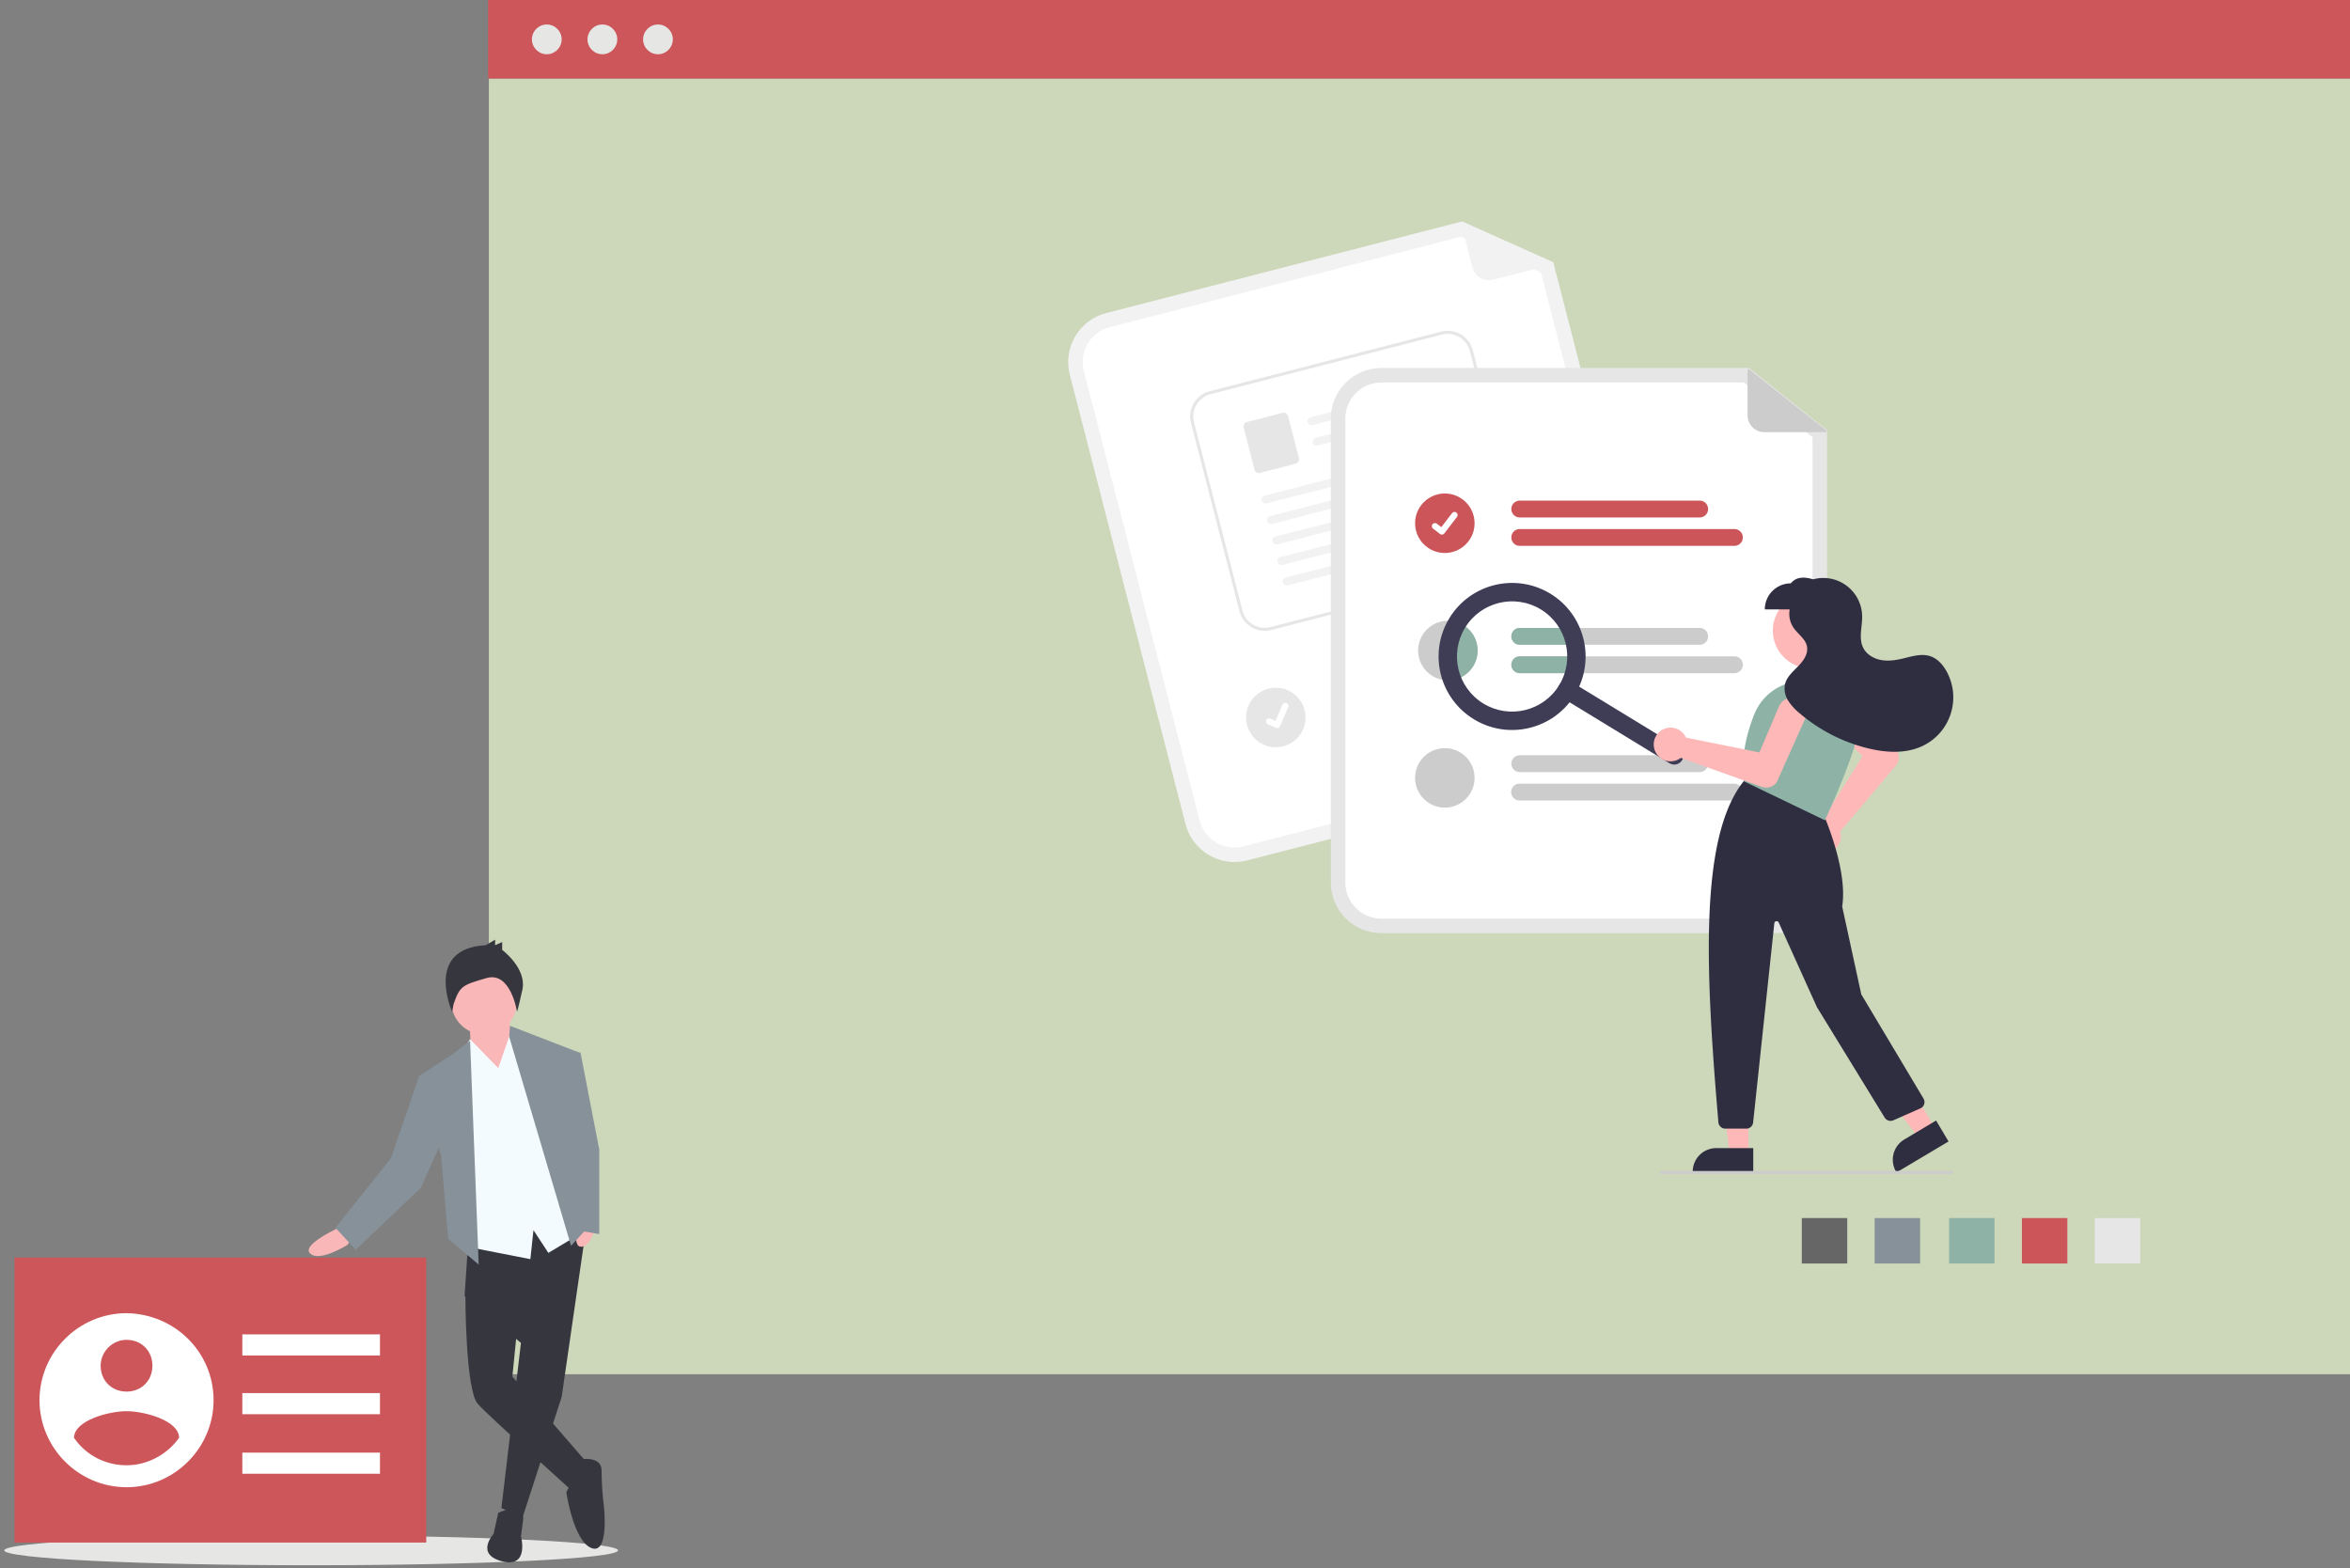 <?xml version="1.0" encoding="UTF-8"?> <svg xmlns="http://www.w3.org/2000/svg" xml:space="preserve" width="550" height="367" version="1.2"><rect width="100%" height="100%" fill="#808080" stroke="none"/><path fill="#CDD7B9" d="M114.416 18.376h436.255v303.235H114.416z"></path><ellipse cx="72.824" cy="362.837" fill="#E6E6E5" rx="71.825" ry="3.482"></ellipse><path fill="#CD565A" d="M114.232-.128h436.256v18.504H114.232z"></path><circle cx="127.974" cy="9.216" r="3.481" fill="#E6E6E5"></circle><circle cx="140.984" cy="9.216" r="3.481" fill="#E6E6E5"></circle><circle cx="153.991" cy="9.216" r="3.481" fill="#E6E6E5"></circle><path fill="#F9B7B8" d="m80.153 286.798-2.016 1.101s-7.695 3.664-5.497 5.496c2.199 2.02 8.612-2.015 8.612-2.015l1.283-1.649-2.382-2.933z"></path><path fill="#36363E" d="m137.319 286.434-5.864 40.492-9.16 28.217-4.948-2.2 4.58-38.661-13.192-10.993 1.101-16.491z"></path><path fill="#36363E" d="M116.613 354.043s5.497-2.747 5.865 1.282l-.55 4.215s2.015 7.512-4.398 5.861c-6.412-1.646-2.015-6.411-2.015-6.411l1.098-4.947zM113.133 299.624l-4.214 3.665s0 22.17 2.931 25.287c2.93 3.294 21.619 19.784 22.169 20.52.552.732 3.665-6.414 3.665-6.414l-17.771-20.521 1.281-12.823-8.061-9.714z"></path><path fill="#36363E" d="M135.487 341.585s5.312-1.101 5.312 2.564c0 2.75.186 5.679.55 8.429 0 0 1.282 11.356-2.931 9.712-4.214-1.65-5.864-13.012-5.864-13.012.368-1.104 1.101-1.832 2.018-2.203 1.28-.547.915-5.49.915-5.49z"></path><path fill="#F9B7B8" d="m119.179 238.244 1.098 11.91-2.748 4.763-7.144-6.96-.549-9.161z"></path><circle cx="113.316" cy="234.397" r="7.694" fill="#F9B7B8"></circle><path fill="#F4FBFE" d="m116.613 249.973 3.3-9.528 5.861 6.412 10.812 41.409-8.246 4.946-3.482-5.316-.731 6.784-15.941-3.117-1.465-43.606 3.297-4.764z"></path><path fill="#86919A" d="m112.033 295.959-2.015-52.4-4.031 3.113-7.879 5.133 5.13 18.687 1.65 19.423z"></path><path fill="#86919A" d="m100.308 252.169-2.2-.364-6.594 19.237-13.011 16.31 4.765 5.127 15.207-14.472 5.497-12.278z"></path><path fill="#F9B7B8" d="m135.852 281.854-.365 2.197s-2.018 8.244.731 7.697c3.116-.548 3.665-7.877 3.665-7.877l-.366-2.016h-3.665v-.001z"></path><path fill="#86919A" d="m119.361 240.076 16.126 6.231-1.832 19.422 3.847 21.623-3.847 4.211-14.476-48.92z"></path><path fill="#36363E" d="m113.683 221.208 2.199-1.29v1.29l1.647-.733v1.832s5.682 4.211 4.766 9.16c-1.102 4.946-1.284 5.314-1.284 5.314s-1.465-9.534-7.146-7.881c-5.679 1.647-6.229 1.834-7.694 6.047l-.367 1.834s-6.596-14.843 7.879-15.573z"></path><path fill="#86919A" d="M133.287 246.307h2.565l4.398 22.72v19.786l-5.314-.917-4.397-29.862z"></path><path fill="#CD565A" d="M3.381 294.311h96.377v66.694H3.381z"></path><path fill="#FFF" d="M29.613 307.323c-11.192 0-20.368 9.174-20.368 20.367 0 11.194 9.175 20.367 20.368 20.367 11.193 0 20.371-9.173 20.371-20.367-.001-11.193-8.993-20.184-20.371-20.367zm0 6.241c3.487 0 6.057 2.565 6.057 6.05 0 3.491-2.569 6.059-6.057 6.059-3.486 0-6.054-2.565-6.054-6.059 0-3.301 2.753-6.05 6.054-6.05zm0 29.355c-4.955 0-9.542-2.385-12.291-6.423 0-4.041 8.073-6.235 12.291-6.235 4.221 0 12.294 2.197 12.294 6.235-2.752 3.856-7.34 6.423-12.294 6.423zM56.715 312.282h32.218v4.946H56.715zM56.715 326.023h32.218v4.944H56.715zM56.715 339.952h32.218v4.946H56.715z"></path><path fill="#E6E6E6" d="M490.267 285.063h10.636v10.635h-10.636z"></path><path fill="#CC5559" d="M473.217 285.063h10.633v10.635h-10.633z"></path><path fill="#8EB2A6" d="M456.167 285.063H466.8v10.635h-10.633z"></path><path fill="#869199" d="M438.75 285.063h10.634v10.635H438.75z"></path><path fill="#666" d="M421.7 285.063h10.633v10.635H421.7z"></path><path fill="#F2F2F2" d="m381.432 178.305-89.565 23.064c-6.325 1.621-12.771-2.184-14.405-8.506L250.374 87.677c-1.622-6.326 2.184-12.771 8.506-14.406l83.325-21.457 21.327 9.547 26.405 102.538c1.622 6.326-2.183 12.77-8.505 14.406z"></path><path fill="#FFF" d="M259.729 76.569a8.434 8.434 0 0 0-6.057 10.259l27.087 105.186a8.435 8.435 0 0 0 10.259 6.059l89.564-23.065a8.434 8.434 0 0 0 6.058-10.259l-25.996-100.95-18.742-8.391-82.173 21.161z"></path><path fill="#F2F2F2" d="m363.305 61.904-13.861 3.569a3.94 3.94 0 0 1-4.798-2.833l-2.636-10.237a.247.247 0 0 1 .338-.287l20.996 9.324a.247.247 0 0 1-.039.464z"></path><path fill="#CCC" d="m356.013 151.731-40.777 10.501a1.97 1.97 0 0 1-.983-3.815l40.778-10.501a1.97 1.97 0 0 1 .982 3.815zM365.54 156.143l-48.647 12.527a1.969 1.969 0 0 1-2.397-1.419 1.968 1.968 0 0 1 1.415-2.396l48.647-12.527a1.97 1.97 0 1 1 .982 3.815z"></path><circle cx="298.592" cy="167.916" r="6.962" fill="#E6E6E6"></circle><path fill="#FFF" d="m351.677 133.509-54.156 13.94a6.1 6.1 0 0 1-7.421-4.382l-11.35-44.09a6.101 6.101 0 0 1 4.382-7.421l54.157-13.94a6.1 6.1 0 0 1 7.421 4.383l11.35 44.089a6.101 6.101 0 0 1-4.383 7.421z"></path><path fill="#E6E6E6" d="m351.677 133.509-54.156 13.94a6.1 6.1 0 0 1-7.421-4.382l-11.35-44.09a6.101 6.101 0 0 1 4.382-7.421l54.157-13.94a6.1 6.1 0 0 1 7.421 4.383l11.35 44.089a6.101 6.101 0 0 1-4.383 7.421zm-68.366-41.258a5.383 5.383 0 0 0-3.866 6.548l11.35 44.089a5.382 5.382 0 0 0 6.547 3.867l54.157-13.94a5.383 5.383 0 0 0 3.867-6.548l-11.35-44.09a5.383 5.383 0 0 0-6.548-3.866l-54.157 13.94z"></path><path fill="#F2F2F2" d="m334.542 92.441-27.333 7.036a.98.98 0 0 1-1.186-.616.944.944 0 0 1 .615-1.184l.049-.014 27.822-7.162c1.125.57.83 1.735.033 1.94zM335.775 97.235l-27.332 7.036a.979.979 0 0 1-1.186-.616.943.943 0 0 1 .615-1.183l.049-.015 27.822-7.161c1.125.57.829 1.734.032 1.939z"></path><path fill="#E6E6E6" d="m303.237 108.521-8.341 2.147a1.06 1.06 0 0 1-1.292-.763l-2.534-9.844a1.062 1.062 0 0 1 .763-1.292l8.342-2.146a1.062 1.062 0 0 1 1.292.763L304 107.23a1.06 1.06 0 0 1-.763 1.291z"></path><path fill="#F2F2F2" d="m338.224 107.072-41.715 10.738a.98.98 0 0 1-1.186-.616.944.944 0 0 1 .615-1.184l.049-.014 42.205-10.864c1.124.57.829 1.735.032 1.94zM339.458 111.868l-41.714 10.738a.98.98 0 0 1-1.187-.616.944.944 0 0 1 .615-1.184l.049-.014 42.205-10.864c1.125.57.829 1.735.032 1.94zM340.691 116.66l-41.714 10.738a.98.98 0 0 1-1.187-.616.944.944 0 0 1 .616-1.183l.049-.015 42.204-10.864c1.125.571.829 1.735.032 1.94zM341.926 121.456l-41.714 10.738a.98.98 0 0 1-1.187-.616.945.945 0 0 1 .665-1.198l42.204-10.864c1.125.569.829 1.734.032 1.94zM343.159 126.249l-41.714 10.737a.979.979 0 0 1-1.186-.616.943.943 0 0 1 .664-1.197l42.204-10.864c1.125.569.83 1.734.032 1.94z"></path><path fill="#FFF" d="M299.105 170.357a.73.73 0 0 1-.457-.031l-.009-.004-1.896-.805a.727.727 0 1 1 .565-1.34l.004.002 1.229.522 1.611-3.789a.726.726 0 0 1 .953-.384l-.01.024.01-.024a.728.728 0 0 1 .385.953l-1.895 4.455a.731.731 0 0 1-.49.421z"></path><path fill="#E6E6E6" d="M415.785 218.389h-92.487c-6.53-.006-11.822-5.299-11.829-11.828V97.942c.007-6.53 5.299-11.823 11.829-11.83h86.045l18.272 14.564V206.56c-.008 6.53-5.3 11.823-11.83 11.829z"></path><path fill="#FFF" d="M323.298 89.517a8.434 8.434 0 0 0-8.424 8.425v108.619a8.434 8.434 0 0 0 8.424 8.424h92.487a8.434 8.434 0 0 0 8.424-8.424V102.317l-16.059-12.8h-84.852z"></path><path fill="#CC5559" d="M397.796 121.1h-42.107a1.97 1.97 0 0 1 0-3.94h42.107a1.97 1.97 0 0 1 .005 3.94h-.005zM405.923 127.749h-50.234a1.97 1.97 0 1 1 0-3.94h50.234a1.97 1.97 0 0 1 0 3.94z"></path><path fill="#CCC" d="M397.797 146.956H355.69a1.97 1.97 0 1 0-.005 3.94h42.112a1.97 1.97 0 0 0 0-3.94zM405.924 153.605H355.69a1.97 1.97 0 1 0-.005 3.94H405.924a1.97 1.97 0 0 0 0-3.94zM397.796 180.692h-42.107a1.97 1.97 0 0 1 0-3.94h42.107a1.97 1.97 0 1 1 .005 3.94h-.005zM405.923 187.34h-50.234a1.97 1.97 0 1 1 0-3.939h50.234a1.97 1.97 0 0 1 0 3.939z"></path><circle cx="338.153" cy="122.455" r="6.963" fill="#CC5559"></circle><path fill="#FFF" d="M337.464 125.111a.724.724 0 0 1-.435-.145l-.008-.006-1.637-1.251a.728.728 0 0 1 .884-1.156h.001l1.061.813 2.504-3.268a.728.728 0 0 1 1.02-.135l-.016.021.017-.021a.729.729 0 0 1 .134 1.02l-2.945 3.842a.736.736 0 0 1-.58.286z"></path><path fill="#CCC" d="M345.832 152.25a6.963 6.963 0 0 1-6.96 6.966h-.002a1.785 1.785 0 0 1-.179-.007 6.963 6.963 0 1 1 7.141-6.959z"></path><circle cx="338.153" cy="182.047" r="6.963" fill="#CCC"></circle><path fill="#CCC" d="M427.259 101.145h-14.313a3.94 3.94 0 0 1-3.939-3.94V86.633a.246.246 0 0 1 .398-.193l18.008 14.266a.247.247 0 0 1 .04.346.253.253 0 0 1-.194.093z"></path><path fill="#8EB2A6" d="M345.832 152.25a6.963 6.963 0 0 1-6.96 6.966h-.002a1.785 1.785 0 0 1-.179-.007 15.072 15.072 0 0 1 1.352-13.823 6.964 6.964 0 0 1 5.789 6.864zM353.718 148.927a1.976 1.976 0 0 1 1.972-1.972h10.493a14.864 14.864 0 0 1 1.294 3.939H355.69a1.972 1.972 0 0 1-1.972-1.967zM367.721 153.605a15.054 15.054 0 0 1-.523 3.939H355.69a1.97 1.97 0 0 1-.005-3.94H367.721z"></path><path fill="#3F3D56" d="M393.682 177.902a2.15 2.15 0 0 1-2.956.716l-25.095-15.308a2.15 2.15 0 1 1 2.24-3.672l25.095 15.307a2.153 2.153 0 0 1 .716 2.957z"></path><path fill="#3F3D56" d="M368.587 162.594c-4.948 8.113-15.537 10.679-23.65 5.729-8.112-4.948-10.678-15.537-5.729-23.649 4.948-8.113 15.537-10.679 23.65-5.73 8.103 4.956 10.666 15.536 5.729 23.65zm-25.707-15.679c-3.712 6.084-1.788 14.025 4.297 17.737 6.085 3.711 14.026 1.787 17.737-4.298 3.712-6.084 1.788-14.026-4.297-17.737-6.086-3.702-14.02-1.781-17.737 4.298z"></path><circle cx="423.717" cy="147.588" r="8.805" fill="#FFB8B8"></circle><path fill="#FFB8B8" d="M423.148 196.947a3.945 3.945 0 0 1 2.984-5.072 3.83 3.83 0 0 1 .523-.064l9.273-14.885-8.471-8.054a3.38 3.38 0 0 1-.121-4.78 3.38 3.38 0 0 1 4.78-.121l.044.043 11.697 11.533.023.029a3.064 3.064 0 0 1-.213 3.65l-12.995 15.37c.038.123.07.248.097.375a3.945 3.945 0 0 1-3.54 4.702 3.77 3.77 0 0 1-.334.016 3.963 3.963 0 0 1-3.747-2.742zM409.216 270.127l-4.395-.002-2.091-16.951h6.487z"></path><path fill="#2F2E41" d="M410.337 274.387h-14.171v-.18a5.516 5.516 0 0 1 5.516-5.516h8.655v5.696z"></path><path fill="#FFB8B8" d="m452.898 264.049-3.775 2.25-10.47-13.496 5.574-3.319z"></path><path fill="#2F2E41" d="m456.042 267.137-12.177 7.25-.092-.154a5.516 5.516 0 0 1 1.917-7.561l.001-.002 7.437-4.428 2.914 4.895zM402.177 262.66c-2.944-34.666-4.695-66.871 6.066-80.009l.083-.102 18.112 7.246.03.064c.061.133 6.085 13.383 4.68 22.295l4.468 20.551 14.566 24.391a1.614 1.614 0 0 1-.736 2.305l-6.33 2.785a1.618 1.618 0 0 1-2.024-.633l-15.847-25.84-8.95-19.818a.538.538 0 0 0-1.025.164l-4.962 46.637a1.609 1.609 0 0 1-1.604 1.443h-4.922a1.623 1.623 0 0 1-1.605-1.479z"></path><path fill="#8EB2A6" d="m408.304 182.926-.086-.042-.014-.095c-.676-4.735.124-9.997 2.381-15.639a12.416 12.416 0 0 1 14.411-7.436 12.4 12.4 0 0 1 7.908 6.081 12.268 12.268 0 0 1 .851 9.831c-2.844 8.316-6.533 16.099-6.57 16.175l-.077.164-18.804-9.039z"></path><path fill="#FFB8B8" d="M388.543 171.13a3.945 3.945 0 0 1 5.797 1.018c.092.149.173.306.243.468l17.19 3.474 4.577-10.755a3.38 3.38 0 0 1 4.435-1.787 3.38 3.38 0 0 1 1.787 4.436l-.023.056-6.708 14.995-.018.032a3.063 3.063 0 0 1-3.495 1.078l-18.946-6.789a4.092 4.092 0 0 1-.317.222 3.945 3.945 0 0 1-5.775-1.977 3.957 3.957 0 0 1 1.253-4.471z"></path><path fill="#2F2E41" d="M455.524 157.017c-.848-1.502-2.084-2.879-3.718-3.434-2.109-.718-4.393.046-6.563.556-1.671.394-3.416.634-5.101.302-1.685-.331-3.31-1.312-4.075-2.848-1.128-2.26-.178-4.954-.246-7.479a9.082 9.082 0 0 0-11.445-8.535c-2.076-.6-3.957-.655-5.242.941a6.095 6.095 0 0 0-6.094 6.094h5.827a5.796 5.796 0 0 0 .88 4.277c1.029 1.511 2.817 2.604 3.161 4.4.334 1.739-.849 3.391-2.089 4.655s-2.68 2.518-3.067 4.246a5.27 5.27 0 0 0 .754 3.787 12.363 12.363 0 0 0 2.648 2.917 38.854 38.854 0 0 0 16.145 8.259c4.196 1.011 8.784 1.272 12.68-.586 6.276-2.994 8.938-10.51 5.942-16.786a11.352 11.352 0 0 0-.397-.766z"></path><path fill="#CCC" d="M456.84 274.76h-68.11a.358.358 0 0 1 0-.716h68.11a.357.357 0 1 1 0 .716z"></path></svg> 